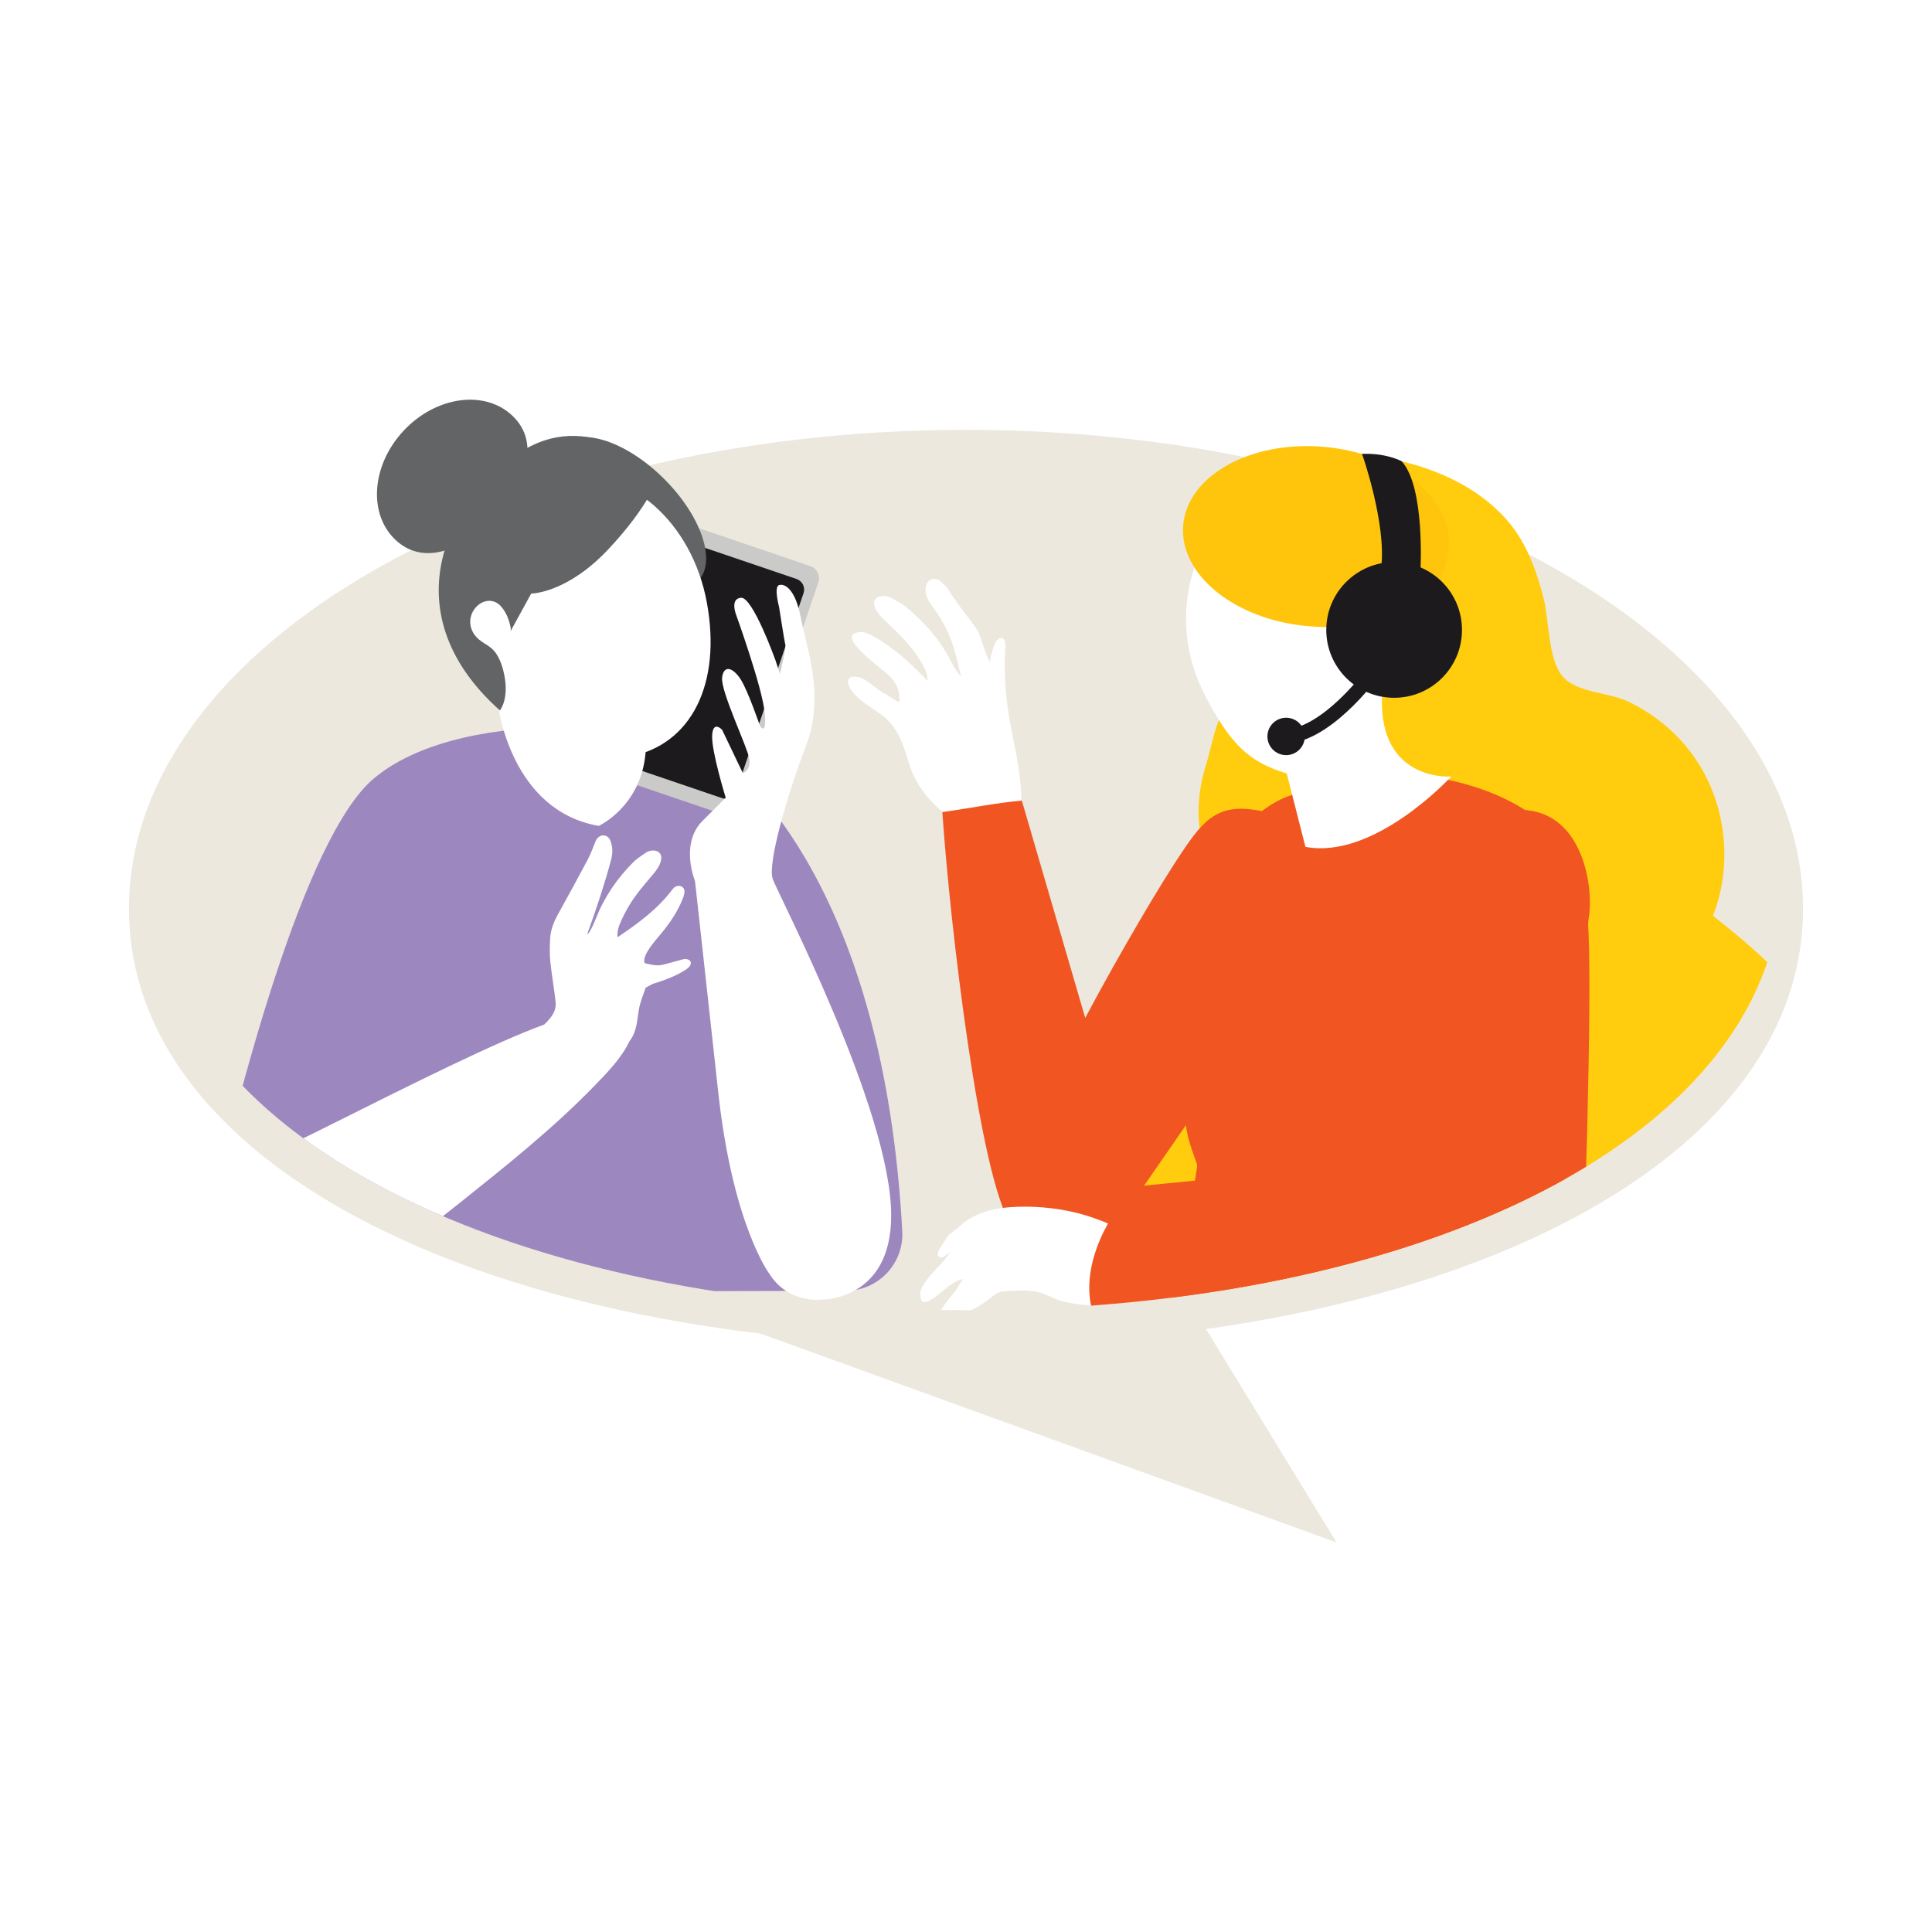 <?xml version="1.0" encoding="UTF-8"?>
<svg id="Layer_2" data-name="Layer 2" xmlns="http://www.w3.org/2000/svg" width="281" height="281" xmlns:xlink="http://www.w3.org/1999/xlink" viewBox="0 0 281 281">
  <defs>
    <clipPath id="clippath">
      <rect x="18.76" y="56.67" width="243.47" height="167.67" style="fill: none;"/>
    </clipPath>
    <clipPath id="clippath-1">
      <path d="M49.41,56.66c-27,18.57-27.56,46.94-27.56,70.39,0,38.45,53.12,63.51,118.65,63.51s118.65-25.06,118.65-63.51c0-23.44-8.55-51.81-36.91-70.39H49.41Z" style="fill: none;"/>
    </clipPath>
  </defs>
  <g id="Layer_1-2" data-name="Layer 1">
    <g>
      <rect width="281" height="281" style="fill: #fff;"/>
      <polygon points="106.94 192.63 194.39 224.34 170.77 185.72 106.94 192.63" style="fill: #ede8dd;"/>
      <g style="clip-path: url(#clippath);">
        <path d="M262.24,132.17c0,38.45-54.51,63.52-121.74,63.52s-121.74-25.07-121.74-63.52,54.51-69.65,121.74-69.65,121.74,31.2,121.74,69.65" style="fill: #ede8dd;"/>
      </g>
      <g style="clip-path: url(#clippath-1);">
        <path d="M179.11,190.2h85.04c-.38-.54-.78-1.05-1.22-1.55-.94-1.06-2-2.06-2.57-3.35-1.89-4.36,2.61-8.54,5.19-12.54,4.27-6.6,3.37-15.56-.37-22.49-3.74-6.92-9.87-12.21-16.04-17.08,2.87-7.3,1.97-15.97-2.34-22.52-2.45-3.72-5.97-6.71-9.98-8.63-2.85-1.37-7.58-1.27-9.59-3.71-2.09-2.54-1.92-8.24-2.73-11.34-1.1-4.23-2.59-8.38-5.6-11.66-6.76-7.39-17.63-9.47-27.19-9.82l-.39,5.82c5.85,10.21,8.17,21.88-2.57,27-1.65.79-3.47,1.55-4.41,3.09-1.02,1.63-4.95.52-6.46,2.24-1,1.14-1.88,5.73-2.38,7.26-1.83,5.65-1.69,11.8,1.65,16.89.61.93,1.33,1.9,1.31,3.01-.02.81-.43,1.55-.83,2.25-4.94,8.54-10.72,17.11-11.65,26.94-.7,7.33-.44,14.87,4.07,20.67,2.48,3.19,6.8,6.32,9.07,9.52" style="fill: #ffcc0e;"/>
        <path d="M136.79,117.81c.32.28.56.58.7.92,3.68-.18,7.39-1.19,11.07-1.74.03-3.49-.66-6.98-1.36-10.37-.87-4.25-1.26-8.2-.97-12.56.03-.47-.02-1.09-.47-1.23-.43-.13-.81.29-1.01.69-.32.65-.73,2.03-.73,2.75-.79-1.04-1.26-3.76-2.04-4.88-1.06-1.52-1.84-2.36-2.88-3.89-.48-.71-.85-1.15-1.25-1.9-.1-.19-.7-.66-.83-.82-.68-.87-1.9-.73-2.28.23-.36.95.03,1.97.59,2.77,2.15,3.07,3.06,4.42,4.36,10.25.03.12.09.22.08.36-.65-.68-1.07-1.47-1.48-2.26-1.57-3.04-3.8-5.65-6.57-7.89-.62-.49-1.37-.87-2.09-1.27-1.05-.58-2.8-.28-2.46,1.1.19.79.74,1.4,1.33,1.98.9.88,1.84,1.74,2.71,2.65,1.22,1.27,2.24,2.65,3.08,4.15.38.69.64,1.38.6,2.17-2.38-2.52-4.87-4.8-7.93-6.51-.61-.34-1.27-.66-1.96-.58-2.76.35.43,3,1.37,3.86,2.16,1.97,4.58,3,4.45,6.1,0,.08,0,.16-.05.22-.09.12-1.75-1.06-1.88-1.12-1.5-.7-2.75-2.26-4.13-2.52-.76-.14-1.93-.07-1.18,1.5.91,1.9,3.97,3.32,5.26,4.5,2.75,2.53,2.83,5.86,4.14,8.53.88,1.79,2.23,3.45,3.8,4.81" style="fill: #fff;"/>
        <path d="M192.52,124.96c-.97-2.07-2.53-3.84-4.42-5.1-1.27-.85-2.68-1.46-4.17-1.8-6.05-1.34-8.32.48-11.47,5.07-2.32,3.4-4.44,6.94-6.53,10.48-2.79,4.76-5.5,9.57-8.09,14.44l-9.22-31.61c-3.89.35-7.7,1.15-11.56,1.67,1.13,16.72,5.49,53.32,9.97,59.93,5.51,8.12,15.98-.69,15.98-.69,1.17-1.69,2.33-3.37,3.5-5.06,5.84-8.44,11.68-16.88,17.52-25.32,4.4-6.36,12.27-13.94,8.49-22.04" style="fill: #f15622;"/>
        <path d="M174.1,169.31c.2.54-1.71,9.85-4.14,20.89h60.11c.78-23.66,1.59-50.67.73-58.14-2.18-18.89-26.45-19.54-27.32-19.5-6.96.44-7.44,1.2-14.31,2.71-7.74,1.7-12.24,10.15-15.45,16.75-4.07,8.37-4.81,17.67-2.35,26.63,1.69,6.16.51,4.69,2.72,10.66" style="fill: #f15622;"/>
        <path d="M175.21,101.02c-6.27-12.1-.65-25.42,6.61-28.11,7.26-2.7,13.88,4.01,17.93,14.91.31.85.58,1.69.81,2.53.08-.04.15-.1.24-.13,1.44-.54,3.14.46,3.79,2.22.65,1.76.01,3.61-1.43,4.15-.5.19-1.04.18-1.56.02-3.54,17.37,9.47,16.33,9.47,16.33,0,0-11.13,12.14-21.2,10.23l-2.72-10.67c-5.48-1.67-8.18-4.2-11.95-11.47" style="fill: #fff;"/>
        <path d="M210.67,79.67c-.81,9.47-9.55,12.32-20.4,11.4-10.65-.91-18.79-7.49-18.18-14.69.62-7.2,9.75-12.3,20.41-11.39,10.65.9,18.79,7.48,18.18,14.68" style="fill: #ffc40c;"/>
        <path d="M212.64,91.62c0,5.45-4.42,9.87-9.87,9.87s-9.87-4.42-9.87-9.87,4.42-9.87,9.87-9.87,9.87,4.42,9.87,9.87" style="fill: #1d1a1d;"/>
        <path d="M189.78,107.11c0,1.5-1.22,2.72-2.72,2.72s-2.72-1.22-2.72-2.72,1.22-2.72,2.72-2.72,2.72,1.22,2.72,2.72" style="fill: #1d1a1d;"/>
        <path d="M198.09,66.02c.07.07,3.6,10.3,2.79,16.55l5.71.6s.74-12.32-2.73-16.09c0,0-2.25-1.23-5.77-1.06" style="fill: #1d1a1d;"/>
        <path d="M188.29,107.99l-.41-2.01c5.43-1.12,11.09-8.95,11.15-9.03l1.67,1.2c-.25.35-6.18,8.57-12.41,9.85" style="fill: #1d1a1d;"/>
        <path d="M165.1,179.77c-1.27-.65-2.7-1.26-3.06-1.42-1.84-.85-3.75-1.54-5.71-2.01-3.02-.72-6.33-.98-9.41-.76-.05,0-.11,0-.16.01-2.61.2-5.27.94-7.22,2.81-.5.48-1.49.97-1.82,1.59-.38.72-1.11,1.49-1.31,2.29-.09.33.14.61.47.61.24,0,.47-.15.66-.31.19-.16.38-.33.62-.41-.31.44-.58.83-.94,1.24-.98,1.12-2.12,2.18-2.9,3.45-.2.34-.41.69-.47,1.09-.04.31.03.63.09.95.27,1.34,2.43-.53,2.92-.92.98-.81,1.97-1.7,3.24-1.96-.06.02-1.07,1.66-1.2,1.82-.6.74-1.22,1.46-1.76,2.25-.11.16-.23.32-.31.5-.33.73-.05,1.27.72,1.35.97.09,2.03-.66,2.92-1.03,1.26-.52,2.45-1.21,3.51-2.07.39-.31.77-.64,1.22-.83.44-.19.93-.22,1.4-.24,1.45-.06,3.27-.2,4.68.24,1.22.38,2.28,1.04,3.57,1.34,3.14.72,6.4.69,9.46-.3.67-.21,1.29-.47,1.92-.66-.47-2.85-.82-5.73-1.14-8.61" style="fill: #fff;"/>
        <path d="M222.76,117.94c-7.8-1.33-13.07,2.07-16.04,9.22-3.57,8.78-5.41,41.86-5.41,41.86l-36,3.53c-4.7,4.56-8.13,12.07-6.45,18.03-.35.54,47.41-1.38,57.64-1.52,14.86-.12,13.84-51.67,14.57-55.52.72-3.85-.5-14.27-8.31-15.61" style="fill: #f15622;"/>
        <path d="M37.81,187.95c-5.02.01-8.74-4.64-7.63-9.53,4.14-18.19,13.93-56.74,24.29-65.28,13.68-11.26,45.06-7.24,49.62-3.75,4.32,3.3,24.44,20.02,27.14,69.67.26,4.7-3.48,8.67-8.19,8.68-19.03.05-65.1.16-85.24.22" style="fill: #9d87bf;"/>
        <path d="M105.51,118.57l-15.87-5.4c-.98-.33-1.52-1.41-1.18-2.39l11.12-32.68c.33-.98,1.41-1.51,2.39-1.17l15.87,5.4c.98.34,1.51,1.41,1.18,2.39l-11.12,32.67c-.33.98-1.41,1.52-2.39,1.18" style="fill: #cacac9;"/>
        <path d="M105.01,116.08l-13.47-4.58c-.85-.29-1.31-1.22-1.02-2.07l9.79-28.78c.29-.85,1.22-1.31,2.07-1.02l13.47,4.58c.85.29,1.31,1.22,1.02,2.07l-9.79,28.78c-.29.85-1.22,1.31-2.07,1.02" style="fill: #1d1a1d;"/>
        <path d="M111.86,185.21s-5.29-7.09-7.39-26.3c-2.15-19.64-3.39-30.79-3.39-30.79,0,0-2.24-5.4,1.12-8.75l3.35-3.35s-2.11-6.84-1.97-9.08c.13-2.23,1.45-.79,1.45-.79l3.02,6.31s1.19-.39.93-2.11c-.27-1.71-4.21-9.86-3.95-11.83.27-1.98,1.71-1.32,2.76.39,1.05,1.71,2.76,6.71,2.76,6.71,0,0,1.05,1.58.65-2.11-.39-3.68-4.08-13.94-4.08-13.94,0,0-1.05-2.5.66-2.63,1.71-.13,5,9.07,5,9.07l.66,1.98s.92-3.82.79-4.21c-.13-.4-.92-5.52-.92-5.52,0,0-.79-2.9,0-3.16.79-.27,2.37.53,3.16,4.73.79,4.21,3.55,11.31.79,18.55-2.76,7.24-5.66,17.23-4.87,19.47.79,2.23,17.23,33.67,17.23,48.93,0,12.43-10.13,12.24-10.13,12.24,0,0-4.86.65-7.63-3.82" style="fill: #fff;"/>
        <path d="M101.53,84.49c-2.73,2.73-9.37.53-14.82-4.92-5.45-5.45-7.66-12.09-4.92-14.82,2.73-2.73,9.37-.53,14.82,4.92,5.45,5.45,7.66,12.09,4.92,14.82" style="fill: #636466;"/>
        <path d="M102.81,87.65c2.15,11.7-2.16,20.73-11.39,22.42s-21.94-5.31-24.09-17.01c-2.15-11.7,5.64-21.83,14.87-23.53s18.46,6.41,20.61,18.11" style="fill: #fff;"/>
        <path d="M74.5,60.44c4.03,3.78,2.22,9.69-2.47,14.68s-10.46,7.2-14.49,3.42c-4.03-3.78-3.51-10.9,1.17-15.9s11.75-5.99,15.78-2.21" style="fill: #636466;"/>
        <path d="M72.46,102.64s1.79,15.27,14.63,17.48c0,0,6.1-2.78,6.8-10.57.51-5.61-21.43-6.91-21.43-6.91" style="fill: #fff;"/>
        <path d="M72.7,103.34s1.36-1.59.65-5.14c-.23-1.18-.62-2.4-1.35-3.37-.72-.95-1.9-1.29-2.71-2.17-1.13-1.24-1.22-2.99-.12-4.28.98-1.15,2.59-1.4,3.67-.22.49.54.86,1.21,1.1,1.9.12.35.47,1.42.31,1.76l3.01-5.49s5.14,0,11.16-6.38c6.02-6.37,7.44-10.74,7.44-10.74,0,0-9.21-9.98-19.66-3.78-10.45,6.2-19.96,23.21-3.48,37.91" style="fill: #636466;"/>
        <path d="M100.47,139.93c-.15-.41-.72-.51-1.1-.41-.93.24-1.85.5-2.78.75-.97.27-1.64.08-2.63-.13-.06-.01-.13-.03-.18-.07-.05-.05-.07-.12-.07-.18-.18-1.13,1.66-3.16,2.36-4,1.33-1.59,2.53-3.33,3.27-5.28.09-.24.17-.49.2-.74.13-.92-.74-1.31-1.46-.8-.12.09-.22.21-.31.33-1.64,2.2-3.72,3.91-5.92,5.51-.64.47-1.31.9-2.04,1.41-.06-.86.16-1.54.45-2.2.67-1.53,1.51-2.97,2.53-4.29.73-.95,1.51-1.85,2.28-2.77.49-.61.96-1.24,1.09-2.04.22-1.39-1.34-1.62-2.25-.98-.62.43-1.27.83-1.8,1.36-2.36,2.36-4.21,5.07-5.44,8.18-.32.81-.65,1.62-1.2,2.33-.02-.13.01-.26.05-.37,1.24-3.41,2.4-6.9,3.35-10.45.26-.94.27-1.9-.1-2.83-.38-.95-1.47-1.03-2.04-.13-.11.18-.16.38-.24.57-.32.77-.6,1.56-.99,2.29-1.4,2.64-2.83,5.26-4.28,7.87-.64,1.15-1.14,2.35-1.21,3.67-.05,1.11-.08,2.24.03,3.34.2,1.96.57,3.91.77,5.87.14,1.39-.71,2.35-1.65,3.27-7.31,2.7-18.04,8.06-33.56,15.82-2.92,1.46-6.21,2.82-8.77,4.89-2.66,2.16-.67,4.55.78,6.83,1.12,1.75,2.43,3.39,3.94,4.83,1.42,1.36,3.01,2.55,4.73,3.51,4.13,2.34,7.66.28,10.91-2.3,3.18-2.51,6.37-5,9.54-7.53,6.83-5.45,13.77-10.97,19.86-17.27,1.83-1.89,3.82-3.94,4.96-6.34.28-.37.52-.77.7-1.25.4-1.06.48-2.19.66-3.3.19-1.14.63-2.16,1-3.25l1.05-.56c1.46-.44,2.9-.96,4.23-1.72.4-.23,1.38-.76,1.28-1.36,0-.04-.02-.07-.03-.1" style="fill: #fff;"/>
      </g>
    </g>
  </g>
</svg>